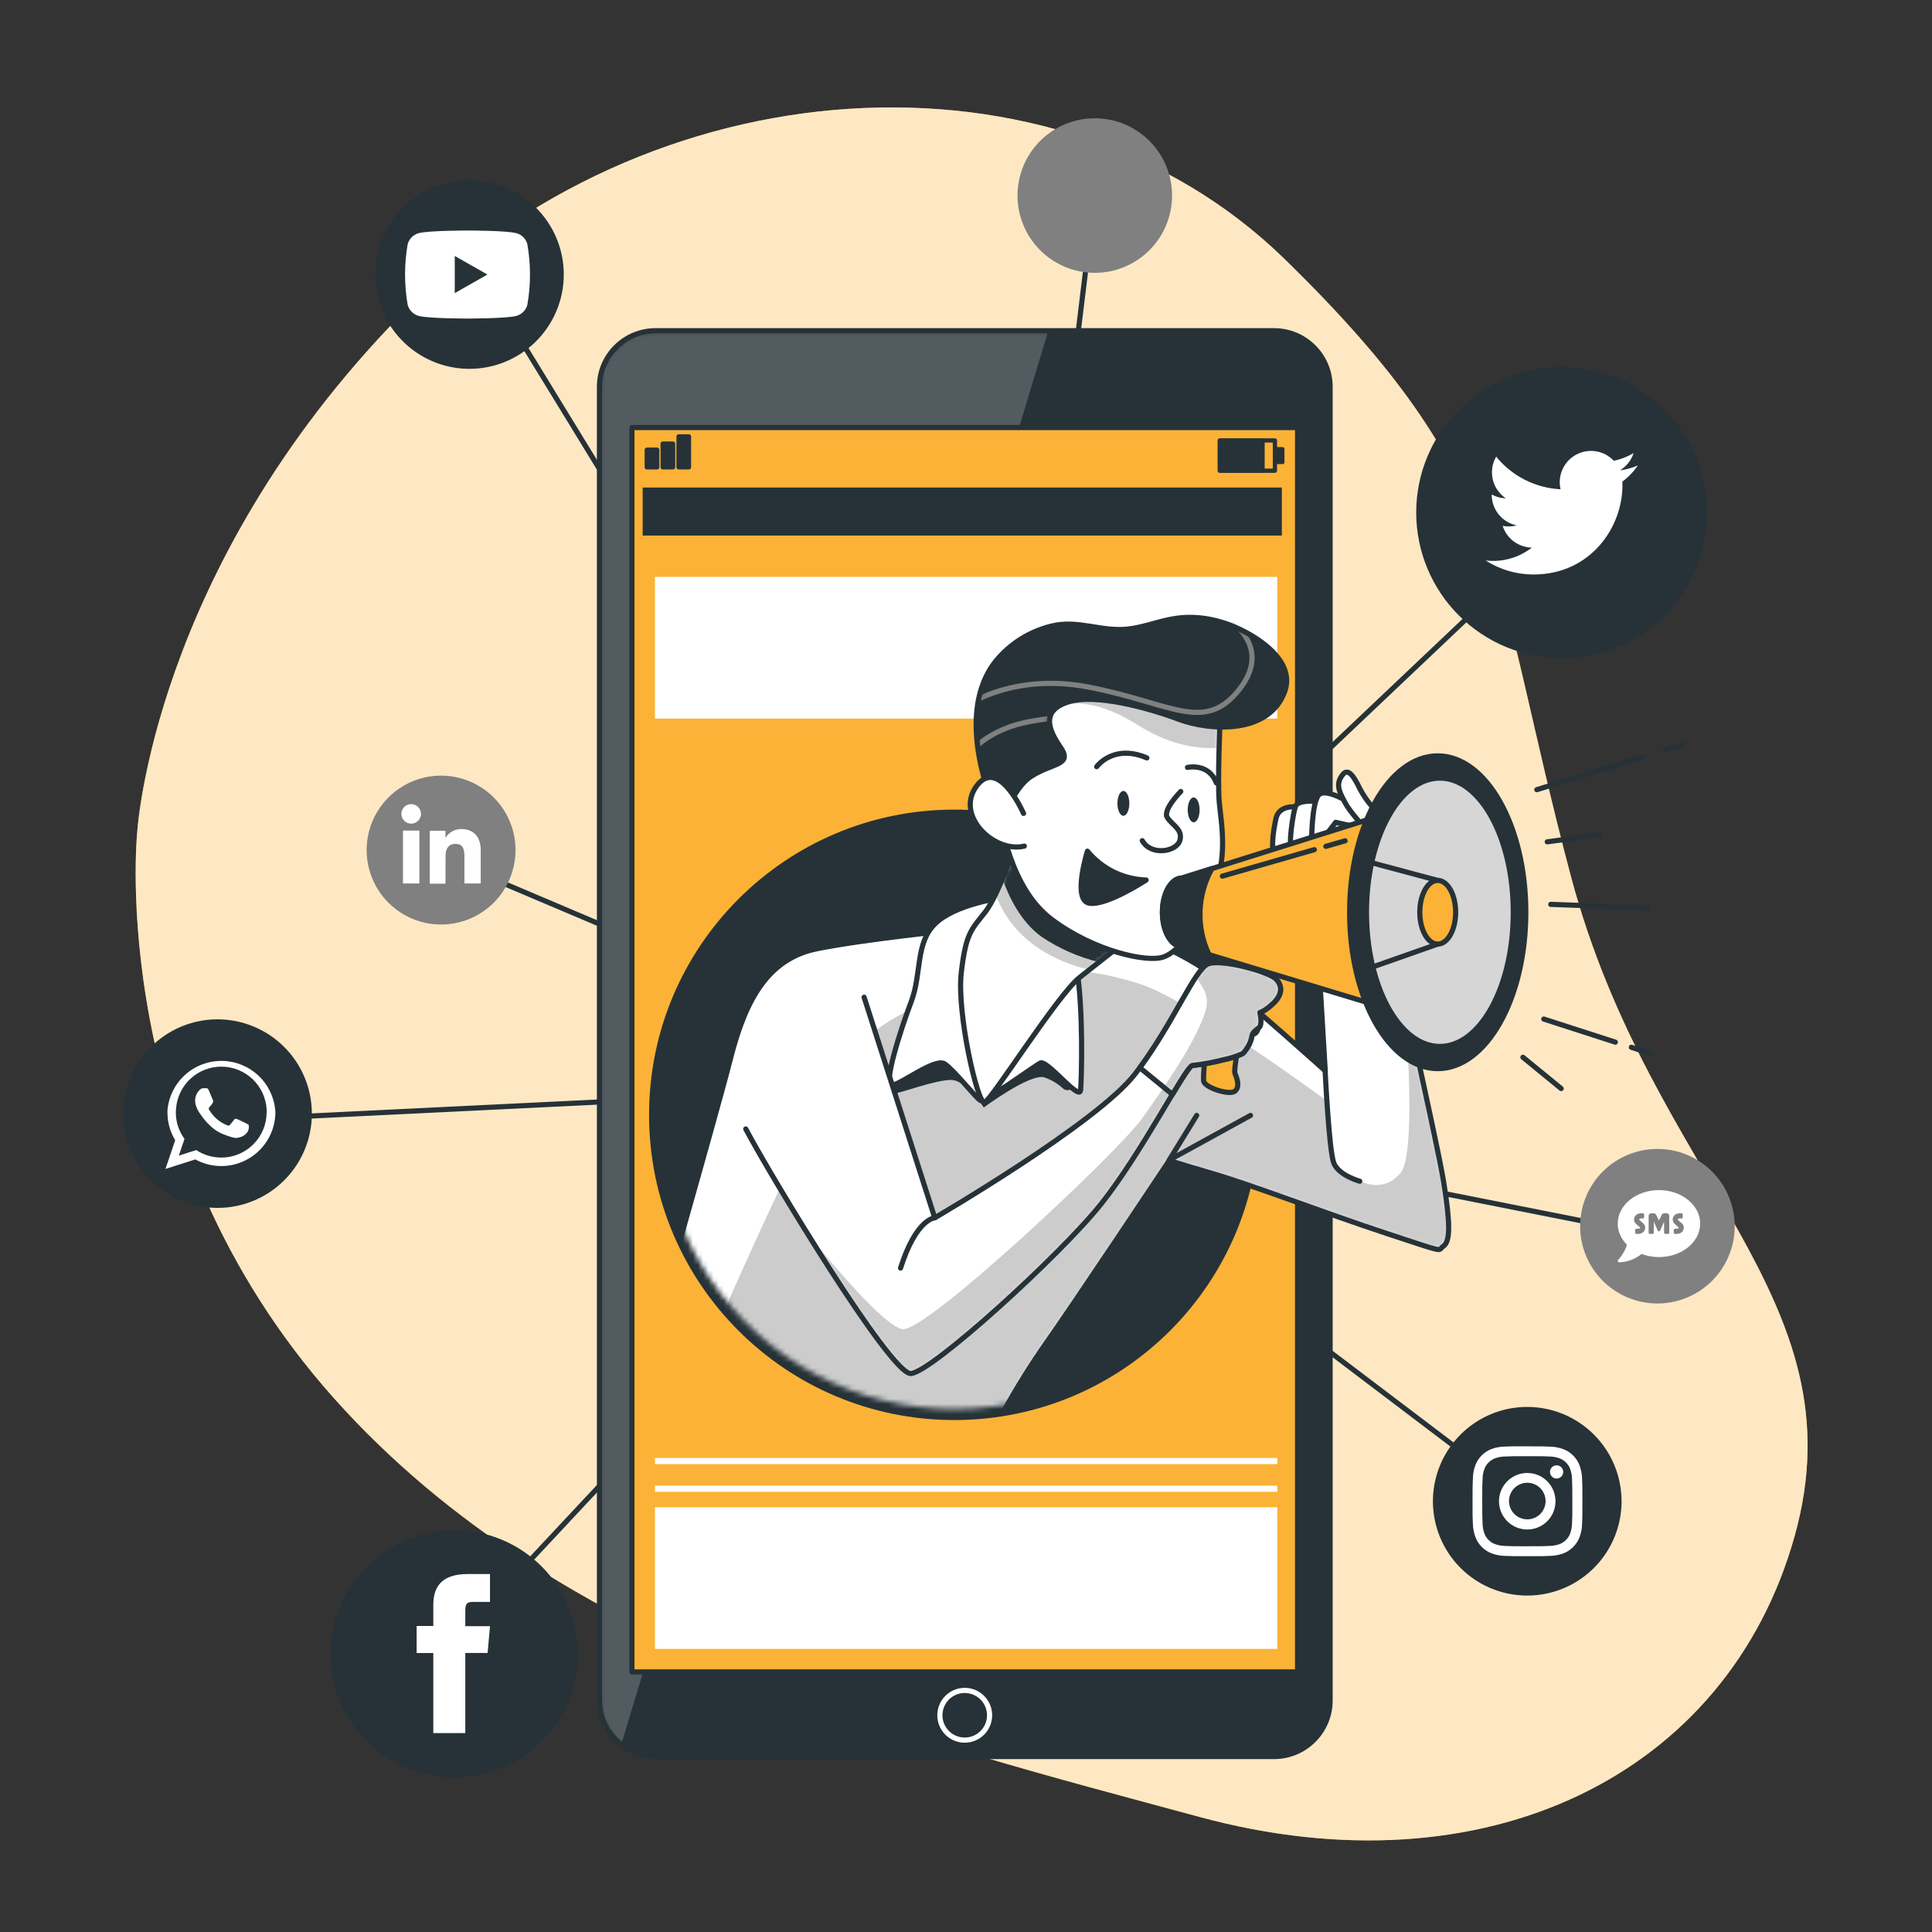<svg xmlns="http://www.w3.org/2000/svg" width="375" height="375" viewBox="0 0 375 375" fill="none"><rect x="0" y="0" width="375" height="375" fill="#333333" stroke="none"/><path d="M26.633 161.542C26.633 161.542 20.415 221.542 64.733 271.297C109.05 321.052 177.592 337.71 232.882 352.68C288.172 367.65 335.347 344.647 348.337 298.155C361.327 251.662 320.587 229.08 304.897 170.04C289.207 111 293.692 93.532 249.307 50.25C204.922 6.967 125.557 12.142 77.558 61.402C29.558 110.662 26.633 161.542 26.633 161.542Z" fill="#FBB236"></path><path opacity="0.7" d="M26.633 161.542C26.633 161.542 20.415 221.542 64.733 271.297C109.05 321.052 177.592 337.71 232.882 352.68C288.172 367.65 335.347 344.647 348.337 298.155C361.327 251.662 320.587 229.08 304.897 170.04C289.207 111 293.692 93.532 249.307 50.25C204.922 6.967 125.557 12.142 77.558 61.402C29.558 110.662 26.633 161.542 26.633 161.542Z" fill="white"></path><path d="M95.04 56.19L189.39 210.33L304.035 101.722" stroke="#263238" stroke-linecap="round" stroke-linejoin="round"></path><path d="M45.435 217.342L189.39 210.33L84.623 165.9" stroke="#263238" stroke-linecap="round" stroke-linejoin="round"></path><path d="M212.498 37.935L191.078 213.96L322.463 240.03" stroke="#263238" stroke-linecap="round" stroke-linejoin="round"></path><path d="M86.812 320.033L189.39 210.33L295.8 290.963" stroke="#263238" stroke-linecap="round" stroke-linejoin="round"></path><path d="M42.233 197.85C38.613 197.85 35.075 198.923 32.066 200.934C29.056 202.945 26.711 205.803 25.326 209.147C23.941 212.491 23.578 216.17 24.284 219.72C24.99 223.27 26.733 226.531 29.293 229.09C31.852 231.649 35.113 233.392 38.663 234.098C42.212 234.805 45.892 234.442 49.236 233.057C52.58 231.672 55.438 229.326 57.449 226.317C59.459 223.308 60.533 219.77 60.533 216.15C60.527 211.298 58.597 206.647 55.166 203.217C51.736 199.786 47.084 197.856 42.233 197.85Z" fill="#263238"></path><path fill-rule="evenodd" clip-rule="evenodd" d="M53.438 215.678C53.251 213.044 52.079 210.578 50.156 208.77C48.232 206.961 45.698 205.944 43.058 205.92C40.418 205.897 37.866 206.868 35.91 208.642C33.955 210.415 32.739 212.861 32.505 215.49C32.505 215.64 32.505 215.79 32.505 215.948C32.504 217.841 33.022 219.699 34.005 221.318L32.115 226.89L37.92 225.045C39.511 225.914 41.299 226.356 43.111 226.329C44.922 226.302 46.696 225.806 48.26 224.891C49.824 223.975 51.124 222.67 52.034 221.103C52.944 219.536 53.432 217.76 53.453 215.948C53.445 215.858 53.445 215.768 53.438 215.678ZM42.938 224.678C41.216 224.679 39.532 224.176 38.093 223.23L34.71 224.31L35.813 221.063C34.72 219.579 34.131 217.783 34.133 215.94C34.133 215.657 34.148 215.374 34.178 215.093C34.368 212.881 35.386 210.822 37.028 209.328C38.671 207.833 40.817 207.015 43.037 207.034C45.257 207.054 47.388 207.912 49.004 209.435C50.619 210.958 51.6 213.035 51.75 215.25C51.75 215.475 51.75 215.7 51.75 215.933C51.74 218.256 50.811 220.481 49.165 222.121C47.519 223.761 45.291 224.683 42.968 224.685L42.938 224.678Z" fill="white"></path><path fill-rule="evenodd" clip-rule="evenodd" d="M47.775 218.04C47.513 217.912 46.275 217.29 46.013 217.215C45.75 217.14 45.608 217.087 45.435 217.342C45.263 217.597 44.767 218.167 44.625 218.34C44.483 218.512 44.325 218.527 44.062 218.4C43.306 218.103 42.607 217.673 42 217.132C41.438 216.623 40.958 216.032 40.575 215.377C40.425 215.122 40.575 214.98 40.688 214.852C40.8 214.725 40.943 214.56 41.07 214.41L41.167 214.29C41.227 214.191 41.28 214.089 41.325 213.982C41.362 213.915 41.382 213.839 41.382 213.761C41.382 213.684 41.362 213.608 41.325 213.54C41.258 213.412 40.748 212.152 40.53 211.642C40.312 211.132 40.102 211.222 39.953 211.222C39.803 211.222 39.63 211.222 39.458 211.222C39.328 211.225 39.2 211.254 39.083 211.308C38.965 211.362 38.861 211.44 38.775 211.537C38.484 211.81 38.254 212.14 38.099 212.507C37.944 212.874 37.868 213.269 37.875 213.667C37.879 213.962 37.924 214.255 38.01 214.537C38.21 215.174 38.52 215.77 38.925 216.3C39.053 216.465 40.703 219.127 43.312 220.147C45.922 221.167 45.922 220.83 46.395 220.785C46.753 220.716 47.093 220.573 47.392 220.363C47.69 220.154 47.941 219.883 48.127 219.57C48.291 219.19 48.343 218.771 48.278 218.362C48.195 218.25 48 218.167 47.775 218.04Z" fill="white"></path><path d="M90.75 34.98C85.96 35.077 81.398 37.048 78.045 40.47C74.691 43.892 72.813 48.492 72.813 53.284C72.813 58.075 74.691 62.675 78.045 66.097C81.398 69.519 85.96 71.49 90.75 71.587C93.185 71.637 95.605 71.2 97.869 70.302C100.133 69.404 102.195 68.064 103.934 66.359C105.674 64.655 107.055 62.62 107.999 60.375C108.942 58.13 109.428 55.719 109.428 53.284C109.428 50.848 108.942 48.437 107.999 46.192C107.055 43.947 105.674 41.912 103.934 40.208C102.195 38.503 100.133 37.163 97.869 36.265C95.605 35.367 93.185 34.931 90.75 34.98Z" fill="#263238"></path><path d="M102.36 47.415C102.228 46.897 101.961 46.424 101.585 46.044C101.209 45.665 100.739 45.392 100.223 45.255C98.325 44.745 90.743 44.745 90.743 44.745C90.743 44.745 83.16 44.745 81.27 45.255C80.754 45.395 80.285 45.669 79.908 46.048C79.532 46.427 79.262 46.898 79.125 47.415C78.455 51.301 78.455 55.274 79.125 59.16C79.263 59.676 79.534 60.147 79.91 60.526C80.286 60.905 80.755 61.179 81.27 61.32C83.16 61.83 90.743 61.83 90.743 61.83C90.743 61.83 98.325 61.83 100.223 61.32C100.737 61.179 101.205 60.905 101.58 60.526C101.955 60.147 102.224 59.676 102.36 59.16C103.04 55.275 103.04 51.301 102.36 47.415Z" fill="white"></path><path d="M88.268 56.895V49.68L94.605 53.288L88.268 56.895Z" fill="#263238"></path><path d="M88.147 297C83.401 297 78.761 298.408 74.814 301.045C70.867 303.682 67.791 307.43 65.974 311.816C64.158 316.201 63.683 321.027 64.609 325.682C65.535 330.338 67.82 334.614 71.177 337.971C74.533 341.327 78.81 343.613 83.465 344.539C88.121 345.465 92.946 344.99 97.332 343.173C101.717 341.357 105.466 338.28 108.103 334.334C110.74 330.387 112.147 325.747 112.147 321C112.147 314.635 109.619 308.53 105.118 304.029C100.617 299.529 94.513 297 88.147 297Z" fill="#263238"></path><path d="M84.105 336.39H90.315V320.843H94.643L95.108 315.638H90.315V312.638C90.315 311.408 90.555 310.928 91.748 310.928H95.108V305.52H90.81C86.19 305.52 84.105 307.56 84.105 311.453V315.6H80.873V320.85H84.105V336.39Z" fill="white"></path><path d="M296.445 273.083C292.823 273.081 289.283 274.154 286.271 276.165C283.259 278.176 280.911 281.035 279.525 284.381C278.138 287.726 277.775 291.408 278.481 294.96C279.187 298.512 280.931 301.775 283.492 304.335C286.053 306.896 289.316 308.64 292.868 309.346C296.42 310.052 300.101 309.689 303.447 308.303C306.792 306.916 309.652 304.568 311.663 301.556C313.674 298.545 314.746 295.004 314.745 291.383C314.739 286.531 312.809 281.88 309.378 278.449C305.948 275.018 301.297 273.088 296.445 273.083Z" fill="#263238"></path><path d="M296.445 282.645C299.295 282.645 299.632 282.645 300.757 282.705C301.433 282.714 302.103 282.838 302.737 283.073C303.197 283.246 303.614 283.518 303.96 283.868C304.315 284.212 304.587 284.633 304.755 285.098C304.994 285.731 305.118 286.401 305.122 287.078C305.175 288.203 305.19 288.578 305.19 291.383C305.19 294.188 305.19 294.57 305.122 295.695C305.118 296.372 304.994 297.042 304.755 297.675C304.588 298.139 304.316 298.557 303.96 298.898C303.617 299.252 303.199 299.526 302.737 299.7C302.103 299.934 301.433 300.059 300.757 300.068C299.632 300.12 299.295 300.128 296.445 300.128C293.595 300.128 293.257 300.128 292.132 300.068C291.456 300.058 290.787 299.933 290.152 299.7C289.691 299.526 289.273 299.252 288.93 298.898C288.574 298.557 288.301 298.139 288.135 297.675C287.896 297.042 287.772 296.372 287.767 295.695C287.715 294.57 287.7 294.233 287.7 291.383C287.7 288.533 287.7 288.203 287.767 287.078C287.772 286.401 287.896 285.731 288.135 285.098C288.303 284.633 288.575 284.212 288.93 283.868C289.275 283.518 289.692 283.246 290.152 283.073C290.787 282.839 291.456 282.715 292.132 282.705C293.257 282.653 293.595 282.645 296.445 282.645ZM296.445 280.725C293.55 280.725 293.182 280.725 292.05 280.785C291.18 280.797 290.318 280.954 289.5 281.25C288.791 281.524 288.147 281.943 287.61 282.48C287.072 283.017 286.653 283.661 286.38 284.37C286.071 285.199 285.904 286.073 285.885 286.958C285.832 288.098 285.817 288.458 285.817 291.353C285.817 294.248 285.817 294.615 285.885 295.755C285.904 296.639 286.071 297.514 286.38 298.343C286.649 299.059 287.066 299.71 287.604 300.254C288.141 300.798 288.787 301.222 289.5 301.5C290.328 301.81 291.203 301.978 292.087 301.995C293.22 302.048 293.587 302.055 296.482 302.055C299.377 302.055 299.745 302.055 300.877 301.995C301.762 301.978 302.637 301.81 303.465 301.5C304.174 301.227 304.818 300.808 305.355 300.27C305.892 299.733 306.311 299.089 306.585 298.38C306.893 297.551 307.061 296.677 307.08 295.793C307.132 294.653 307.147 294.293 307.147 291.39C307.147 288.488 307.147 288.135 307.08 286.995C307.061 286.111 306.893 285.236 306.585 284.408C306.311 283.699 305.892 283.055 305.355 282.517C304.818 281.98 304.174 281.561 303.465 281.288C302.637 280.978 301.762 280.81 300.877 280.793C299.745 280.74 299.377 280.733 296.482 280.733" fill="white"></path><path d="M296.445 285.908C295.36 285.906 294.299 286.227 293.396 286.829C292.494 287.43 291.79 288.287 291.374 289.289C290.958 290.291 290.849 291.394 291.06 292.458C291.271 293.522 291.794 294.5 292.561 295.267C293.328 296.034 294.306 296.556 295.37 296.768C296.434 296.979 297.537 296.87 298.539 296.454C299.541 296.038 300.397 295.334 300.999 294.431C301.601 293.529 301.922 292.468 301.92 291.383C301.92 289.931 301.343 288.538 300.316 287.511C299.29 286.485 297.897 285.908 296.445 285.908ZM296.445 294.908C295.742 294.908 295.055 294.699 294.47 294.309C293.885 293.918 293.43 293.363 293.161 292.713C292.892 292.064 292.821 291.349 292.958 290.659C293.096 289.97 293.434 289.336 293.931 288.839C294.428 288.342 295.062 288.003 295.752 287.866C296.441 287.729 297.156 287.799 297.806 288.068C298.455 288.337 299.01 288.793 299.401 289.378C299.792 289.962 300 290.65 300 291.353C300 292.296 299.626 293.2 298.959 293.866C298.292 294.533 297.388 294.908 296.445 294.908Z" fill="white"></path><path d="M303.42 285.69C303.421 285.944 303.347 286.193 303.207 286.405C303.067 286.616 302.868 286.782 302.633 286.88C302.399 286.978 302.141 287.005 301.892 286.956C301.643 286.908 301.413 286.786 301.233 286.607C301.053 286.428 300.93 286.199 300.88 285.951C300.83 285.702 300.855 285.443 300.952 285.209C301.049 284.974 301.213 284.773 301.424 284.632C301.635 284.49 301.883 284.415 302.137 284.415C302.476 284.415 302.801 284.549 303.042 284.788C303.282 285.027 303.418 285.351 303.42 285.69Z" fill="white"></path><path d="M303.135 127.23C295.775 127.23 288.717 124.306 283.513 119.102C278.309 113.898 275.385 106.84 275.385 99.48C275.385 92.12 278.309 85.062 283.513 79.858C288.717 74.654 295.775 71.73 303.135 71.73C310.495 71.73 317.553 74.654 322.757 79.858C327.962 85.062 330.885 92.12 330.885 99.48C330.885 106.84 327.962 113.898 322.757 119.102C317.553 124.306 310.495 127.23 303.135 127.23Z" fill="#263238" stroke="#263238" stroke-linecap="round" stroke-linejoin="round"></path><path d="M288.36 108.788C291.133 110.567 294.358 111.513 297.653 111.51C308.903 111.51 315.27 102 314.903 93.472C316.078 92.61 317.093 91.549 317.903 90.338C316.797 90.827 315.624 91.148 314.423 91.29C315.687 90.532 316.633 89.341 317.085 87.938C315.898 88.653 314.596 89.16 313.238 89.438C312.324 88.463 311.115 87.818 309.798 87.601C308.48 87.384 307.128 87.608 305.95 88.238C304.773 88.867 303.836 89.868 303.285 91.084C302.734 92.3 302.6 93.665 302.903 94.965C300.492 94.846 298.134 94.221 295.981 93.13C293.829 92.04 291.93 90.508 290.408 88.635C289.633 89.969 289.395 91.549 289.743 93.052C290.092 94.556 291 95.87 292.283 96.728C291.321 96.698 290.381 96.441 289.538 95.978C289.527 97.386 290.005 98.754 290.892 99.849C291.779 100.943 293.018 101.696 294.398 101.978C293.508 102.221 292.573 102.254 291.668 102.075C292.053 103.281 292.806 104.336 293.822 105.092C294.838 105.848 296.064 106.267 297.33 106.29C294.787 108.273 291.563 109.171 288.36 108.788Z" fill="white"></path><path d="M85.613 150.547C82.754 150.547 79.96 151.395 77.583 152.983C75.207 154.571 73.354 156.828 72.26 159.469C71.166 162.11 70.88 165.016 71.438 167.819C71.996 170.623 73.372 173.198 75.393 175.219C77.414 177.241 79.99 178.617 82.793 179.175C85.597 179.732 88.502 179.446 91.143 178.352C93.784 177.258 96.041 175.406 97.629 173.029C99.218 170.653 100.065 167.858 100.065 165C100.061 161.168 98.537 157.494 95.828 154.785C93.118 152.075 89.445 150.551 85.613 150.547Z" fill="#808080"></path><path d="M81.398 161.212H78.218V171.48H81.398V161.212Z" fill="white"></path><path d="M79.793 159.87C80.169 159.873 80.537 159.764 80.851 159.558C81.165 159.351 81.41 159.056 81.556 158.709C81.702 158.363 81.742 157.981 81.671 157.612C81.599 157.243 81.419 156.903 81.155 156.636C80.89 156.369 80.552 156.187 80.183 156.113C79.815 156.038 79.433 156.075 79.085 156.218C78.737 156.361 78.44 156.605 78.231 156.917C78.022 157.229 77.91 157.597 77.91 157.973C77.909 158.221 77.957 158.467 78.051 158.696C78.145 158.926 78.284 159.135 78.458 159.311C78.633 159.487 78.841 159.628 79.07 159.723C79.299 159.819 79.544 159.869 79.793 159.87Z" fill="white"></path><path d="M86.483 166.095C86.483 164.648 87.142 163.793 88.418 163.793C89.692 163.793 90.142 164.618 90.142 166.095V171.48H93.308V165C93.308 162.255 91.748 160.92 89.558 160.92C88.939 160.912 88.329 161.065 87.787 161.363C87.246 161.662 86.791 162.096 86.468 162.623V161.25H83.415V171.518H86.468L86.483 166.095Z" fill="white"></path><path d="M321.705 253.005C319.735 253.005 317.785 252.617 315.965 251.863C314.145 251.109 312.491 250.004 311.098 248.611C309.706 247.219 308.601 245.565 307.847 243.745C307.093 241.925 306.705 239.975 306.705 238.005C306.705 234.027 308.285 230.211 311.098 227.398C313.912 224.585 317.727 223.005 321.705 223.005C325.683 223.005 329.499 224.585 332.312 227.398C335.125 230.211 336.705 234.027 336.705 238.005C336.705 239.975 336.317 241.925 335.563 243.745C334.809 245.565 333.705 247.219 332.312 248.611C330.919 250.004 329.265 251.109 327.445 251.863C325.625 252.617 323.675 253.005 321.705 253.005Z" fill="#808080"></path><g clip-path="url(#clip0_635_63214)"><path d="M322 231C317.581 231 314 233.909 314 237.5C314 239.05 314.669 240.469 315.781 241.584C315.391 243.159 314.084 244.562 314.069 244.578C314 244.65 313.981 244.756 314.022 244.85C314.062 244.944 314.15 245 314.25 245C316.322 245 317.875 244.006 318.644 243.394C319.666 243.778 320.8 244 322 244C326.419 244 330 241.091 330 237.5C330 233.909 326.419 231 322 231ZM318.006 239.5H317.625C317.487 239.5 317.375 239.388 317.375 239.25V238.75C317.375 238.612 317.487 238.5 317.625 238.5H318.009C318.197 238.5 318.334 238.391 318.334 238.294C318.334 238.253 318.309 238.209 318.269 238.175L317.584 237.588C317.319 237.363 317.169 237.041 317.169 236.709C317.169 236.044 317.763 235.503 318.494 235.503H318.875C319.013 235.503 319.125 235.616 319.125 235.753V236.253C319.125 236.391 319.013 236.503 318.875 236.503H318.491C318.303 236.503 318.166 236.612 318.166 236.709C318.166 236.75 318.191 236.794 318.231 236.828L318.916 237.416C319.181 237.641 319.331 237.962 319.331 238.294C319.334 238.959 318.737 239.5 318.006 239.5ZM324 239.25C324 239.388 323.888 239.5 323.75 239.5H323.25C323.112 239.5 323 239.388 323 239.25V237.119L322.225 238.863C322.134 239.047 321.869 239.047 321.778 238.863L321 237.119V239.25C321 239.388 320.888 239.5 320.75 239.5H320.25C320.112 239.5 320 239.388 320 239.25V236C320 235.725 320.225 235.5 320.5 235.5H321C321.191 235.5 321.363 235.606 321.447 235.775L322 236.881L322.553 235.775C322.638 235.606 322.812 235.5 323 235.5H323.5C323.775 235.5 324 235.725 324 236V239.25ZM325.509 239.5H325.125C324.987 239.5 324.875 239.388 324.875 239.25V238.75C324.875 238.612 324.987 238.5 325.125 238.5H325.509C325.697 238.5 325.834 238.391 325.834 238.294C325.834 238.253 325.809 238.209 325.769 238.175L325.084 237.588C324.819 237.363 324.669 237.041 324.669 236.709C324.669 236.044 325.262 235.503 325.994 235.503H326.375C326.513 235.503 326.625 235.616 326.625 235.753V236.253C326.625 236.391 326.513 236.503 326.375 236.503H325.991C325.803 236.503 325.666 236.612 325.666 236.709C325.666 236.75 325.691 236.794 325.731 236.828L326.416 237.416C326.681 237.641 326.831 237.962 326.831 238.294C326.834 238.959 326.241 239.5 325.509 239.5Z" fill="white"></path></g><path d="M212.498 52.958C208.519 52.958 204.704 51.377 201.891 48.564C199.078 45.751 197.498 41.936 197.498 37.958C197.498 33.979 199.078 30.164 201.891 27.351C204.704 24.538 208.519 22.957 212.498 22.957C216.476 22.957 220.291 24.538 223.104 27.351C225.917 30.164 227.498 33.979 227.498 37.958C227.498 41.936 225.917 45.751 223.104 48.564C220.291 51.377 216.476 52.958 212.498 52.958Z" fill="#808080"></path><path d="M247.282 64.192H127.245C121.231 64.192 116.355 69.068 116.355 75.082V330.052C116.355 336.067 121.231 340.942 127.245 340.942H247.282C253.297 340.942 258.172 336.067 258.172 330.052V75.082C258.172 69.068 253.297 64.192 247.282 64.192Z" fill="#263238"></path><mask id="mask0_635_63214" style="mask-type:luminance" maskUnits="userSpaceOnUse" x="116" y="64" width="143" height="277"><path d="M247.282 64.192H127.245C121.231 64.192 116.355 69.068 116.355 75.082V330.052C116.355 336.067 121.231 340.942 127.245 340.942H247.282C253.297 340.942 258.172 336.067 258.172 330.052V75.082C258.172 69.068 253.297 64.192 247.282 64.192Z" fill="white"></path></mask><g mask="url(#mask0_635_63214)"><path opacity="0.2" d="M128.572 64.192C125.332 64.192 122.225 65.48 119.933 67.771C117.642 70.062 116.355 73.17 116.355 76.41V328.717C116.353 330.506 116.744 332.272 117.501 333.892C118.258 335.513 119.362 336.946 120.735 338.092L203.475 64.192H128.572Z" fill="white"></path><path d="M192.075 332.932C192.075 331.978 191.792 331.046 191.262 330.252C190.732 329.459 189.978 328.841 189.096 328.476C188.215 328.111 187.245 328.016 186.309 328.203C185.373 328.39 184.514 328.85 183.84 329.525C183.166 330.2 182.707 331.06 182.522 331.996C182.337 332.932 182.433 333.902 182.799 334.783C183.166 335.664 183.785 336.417 184.579 336.946C185.373 337.475 186.306 337.756 187.26 337.755C187.893 337.755 188.52 337.63 189.105 337.388C189.689 337.145 190.22 336.79 190.668 336.342C191.115 335.894 191.469 335.362 191.711 334.777C191.952 334.192 192.076 333.565 192.075 332.932Z" stroke="white" stroke-linecap="round" stroke-linejoin="round"></path></g><path d="M247.282 64.192H127.245C121.231 64.192 116.355 69.068 116.355 75.082V330.052C116.355 336.067 121.231 340.942 127.245 340.942H247.282C253.297 340.942 258.172 336.067 258.172 330.052V75.082C258.172 69.068 253.297 64.192 247.282 64.192Z" stroke="#263238" stroke-linecap="round" stroke-linejoin="round"></path><path d="M251.857 82.987H122.655V324.517H251.857V82.987Z" fill="#FBB236" stroke="#263238" stroke-linecap="round" stroke-linejoin="round"></path><path d="M185.227 275.632C217.946 275.632 244.47 249.109 244.47 216.39C244.47 183.671 217.946 157.147 185.227 157.147C152.509 157.147 125.985 183.671 125.985 216.39C125.985 249.109 152.509 275.632 185.227 275.632Z" fill="#263238"></path><path d="M247.912 111.975H127.125V139.478H247.912V111.975Z" fill="white"></path><path d="M247.912 292.552H127.125V320.055H247.912V292.552Z" fill="white"></path><path d="M247.912 282.99H127.125V284.182H247.912V282.99Z" fill="white"></path><path d="M247.912 288.367H127.125V289.56H247.912V288.367Z" fill="white"></path><path d="M247.462 85.492H236.752V91.365H247.462V85.492Z" stroke="#263238" stroke-width="0.821" stroke-linecap="round" stroke-linejoin="round"></path><path d="M245.107 85.492H236.752V91.365H245.107V85.492Z" fill="#263238" stroke="#263238" stroke-width="0.725" stroke-linecap="round" stroke-linejoin="round"></path><path d="M248.947 87.135H247.44V89.722H248.947V87.135Z" fill="#263238" stroke="#263238" stroke-width="0.725" stroke-linecap="round" stroke-linejoin="round"></path><path d="M127.53 87.315H125.565V90.682H127.53V87.315Z" fill="#263238" stroke="#263238" stroke-width="0.883" stroke-linecap="round" stroke-linejoin="round"></path><path d="M130.62 86.13H128.655V90.682H130.62V86.13Z" fill="#263238" stroke="#263238" stroke-width="0.883" stroke-linecap="round" stroke-linejoin="round"></path><path d="M133.702 84.735H131.737V90.682H133.702V84.735Z" fill="#263238" stroke="#263238" stroke-width="0.883" stroke-linecap="round" stroke-linejoin="round"></path><path d="M248.805 94.627H124.74V103.957H248.805V94.627Z" fill="#263238"></path><mask id="mask1_635_63214" style="mask-type:luminance" maskUnits="userSpaceOnUse" x="128" y="114" width="202" height="160"><path d="M329.002 114.953H177.982V159.75C168.625 160.95 159.711 164.449 152.036 169.936C144.362 175.422 138.166 182.724 134.003 191.189C129.839 199.655 127.838 209.02 128.178 218.447C128.517 227.875 131.187 237.072 135.949 245.216C140.711 253.359 147.416 260.197 155.466 265.116C163.515 270.036 172.658 272.885 182.077 273.408C191.496 273.932 200.899 272.114 209.444 268.116C217.989 264.118 225.41 258.066 231.045 250.5H329.002V114.953Z" fill="white"></path></mask><g mask="url(#mask1_635_63214)"><path d="M123 272.25C123 272.25 138.81 217.2 141.795 205.433C144.78 193.665 149.295 186.008 158.61 184.14C167.925 182.273 185.123 180.54 185.123 180.54C185.123 180.54 200.07 179.04 210.9 179.79C221.73 180.54 231.638 186.33 236.865 190.29C242.093 194.25 257.228 207.848 257.228 207.848L255.36 176.468L268.995 177.585C268.995 177.585 278.895 221.295 280.2 229.335C281.505 237.375 281.513 240.923 280.2 241.853C278.888 242.783 281.137 243.353 269.182 239.423C257.228 235.493 243.217 230.085 235.56 227.843C227.902 225.6 226.965 225.225 226.965 225.225C226.965 225.225 208.215 253.44 202.253 261.848C198.16 267.817 194.52 274.085 191.362 280.598" fill="white"></path><mask id="mask2_635_63214" style="mask-type:luminance" maskUnits="userSpaceOnUse" x="123" y="176" width="159" height="105"><path d="M123 272.25C123 272.25 138.81 217.2 141.795 205.433C144.78 193.665 149.295 186.008 158.61 184.14C167.925 182.273 185.123 180.54 185.123 180.54C185.123 180.54 200.07 179.04 210.9 179.79C221.73 180.54 231.638 186.33 236.865 190.29C242.093 194.25 257.228 207.848 257.228 207.848L255.36 176.468L268.995 177.585C268.995 177.585 278.895 221.295 280.2 229.335C281.505 237.375 281.513 240.923 280.2 241.853C278.888 242.783 281.137 243.353 269.182 239.423C257.228 235.493 243.217 230.085 235.56 227.843C227.902 225.6 226.965 225.225 226.965 225.225C226.965 225.225 208.215 253.44 202.253 261.848C198.16 267.817 194.52 274.085 191.362 280.598" fill="white"></path></mask><g mask="url(#mask2_635_63214)"><path opacity="0.2" d="M280.178 241.793C281.49 240.863 281.49 237.293 280.178 229.275C279.428 224.483 275.565 207 272.595 193.665C273.773 209.415 274.23 224.805 271.845 227.678C266.595 233.888 258.923 225.728 258.923 225.728L257.46 213.623C257.46 213.623 231.315 194.34 221.505 191.07C211.695 187.8 201.255 187.148 191.108 190.418C180.96 193.688 172.478 196.958 166.268 203.168C160.058 209.378 138.518 259.058 138.518 259.058L136.08 273.81L191.34 280.5C194.497 273.987 198.137 267.72 202.23 261.75C208.23 253.343 226.943 225.128 226.943 225.128C226.943 225.128 227.88 225.503 235.538 227.745C243.195 229.988 257.205 235.403 269.16 239.325C281.115 243.248 278.873 242.73 280.178 241.793Z" fill="black"></path></g><path d="M123 272.25C123 272.25 138.81 217.2 141.795 205.433C144.78 193.665 149.295 186.008 158.61 184.14C167.925 182.273 185.123 180.54 185.123 180.54C185.123 180.54 200.07 179.04 210.9 179.79C221.73 180.54 231.638 186.33 236.865 190.29C242.093 194.25 257.228 207.848 257.228 207.848L255.36 176.468L268.995 177.585C268.995 177.585 278.895 221.295 280.2 229.335C281.505 237.375 281.513 240.923 280.2 241.853C278.888 242.783 281.138 243.353 269.183 239.423C257.228 235.493 243.217 230.085 235.56 227.843C227.902 225.6 226.965 225.225 226.965 225.225C226.965 225.225 208.215 253.44 202.253 261.848C198.16 267.817 194.52 274.085 191.362 280.598" stroke="#263238" stroke-linecap="round" stroke-linejoin="round"></path><path d="M232.275 216.503L226.942 225.173L242.722 216.503" stroke="#263238" stroke-linecap="round" stroke-linejoin="round"></path><path d="M257.205 207.795C257.205 207.795 257.955 223.298 258.885 225.728C259.815 228.158 263.933 229.275 263.933 229.275" fill="white"></path><path d="M257.205 207.795C257.205 207.795 257.955 223.298 258.885 225.728C259.815 228.158 263.933 229.275 263.933 229.275" stroke="#263238" stroke-linecap="round" stroke-linejoin="round"></path><path d="M174.893 207.323C174.893 207.323 172.853 212.16 173.873 212.16C174.893 212.16 181.515 209.618 184.575 209.618C187.635 209.618 190.943 214.965 190.943 214.965C190.943 214.965 199.86 208.343 202.665 209.108C204.039 209.568 205.299 210.314 206.363 211.298C206.54 211.452 206.757 211.553 206.989 211.59C207.222 211.626 207.459 211.595 207.675 211.502C207.891 211.409 208.076 211.256 208.209 211.062C208.341 210.868 208.416 210.64 208.425 210.405C208.478 209.033 208.523 207.158 208.523 204.773C208.523 199.17 203.685 183.885 194.768 183.12C185.85 182.355 184.32 188.723 180.518 196.365C176.715 204.008 174.893 207.323 174.893 207.323Z" fill="#263238"></path><path d="M194.07 174.36C194.07 174.36 185.475 175.5 181.553 179.25C177.63 183 178.935 188.963 176.88 194.378C174.825 199.793 171.278 210.818 173.13 210.63C174.983 210.443 181.538 205.215 183.405 206.52C185.273 207.825 189.57 213.27 190.32 213.615C191.07 213.96 200.595 207.083 201.9 206.333C203.205 205.583 209.558 213.833 209.745 211.583C209.933 209.333 210.308 196.08 208.995 188.048C207.683 180.015 198.368 174.548 194.07 174.36Z" fill="white" stroke="#263238" stroke-linecap="round" stroke-linejoin="round"></path><path d="M197.055 163.898C197.055 163.898 193.882 173.61 191.25 177C188.617 180.39 187.5 180.923 186.585 188.768C185.67 196.613 189.757 214.358 191.085 213.983C192.412 213.608 205.282 193.065 209.58 189.698C213.877 186.33 218.362 182.79 218.362 182.79C218.362 182.79 207.9 179.61 204.352 175.133C201.672 171.555 199.234 167.802 197.055 163.898Z" fill="white"></path><mask id="mask3_635_63214" style="mask-type:luminance" maskUnits="userSpaceOnUse" x="186" y="163" width="33" height="51"><path d="M197.055 163.898C197.055 163.898 193.882 173.61 191.25 177C188.617 180.39 187.5 180.923 186.585 188.768C185.67 196.613 189.757 214.358 191.085 213.983C192.412 213.608 205.282 193.065 209.58 189.698C213.877 186.33 218.362 182.79 218.362 182.79C218.362 182.79 207.9 179.61 204.352 175.133C201.672 171.555 199.234 167.802 197.055 163.898Z" fill="white"></path></mask><g mask="url(#mask3_635_63214)"><path opacity="0.2" d="M211.432 188.25C215.07 185.393 218.355 182.798 218.355 182.798C218.355 182.798 207.892 179.618 204.345 175.14C201.668 171.57 199.232 167.824 197.055 163.928C195.967 167.216 194.698 170.44 193.252 173.588C194.835 178.02 199.245 185.25 211.432 188.25Z" fill="black"></path><path d="M204.345 175.11C201.668 171.54 199.232 167.794 197.055 163.898C197.055 163.898 195.99 167.16 194.587 170.558C195.75 173.925 198.082 178.935 202.26 181.89C205.638 184.144 209.385 185.789 213.33 186.75L218.355 182.79C218.355 182.79 207.892 179.588 204.345 175.11Z" fill="#263238"></path></g><path d="M197.055 163.898C197.055 163.898 193.882 173.61 191.25 177C188.617 180.39 187.5 180.923 186.585 188.768C185.67 196.613 189.757 214.358 191.085 213.983C192.412 213.608 205.282 193.065 209.58 189.698C213.877 186.33 218.362 182.79 218.362 182.79C218.362 182.79 207.9 179.61 204.352 175.133C201.672 171.555 199.234 167.802 197.055 163.898Z" stroke="#263238" stroke-linecap="round" stroke-linejoin="round"></path><path d="M236.842 139.058C236.842 139.058 236.287 151.576 236.655 155.678C237.022 159.781 238.522 166.928 235.155 173.611C231.787 180.293 228.99 184.636 225.817 185.753C222.645 186.871 212.37 184.636 204.15 178.471C195.93 172.306 194.437 159.608 193.125 155.498C191.812 151.388 193.312 137.378 201.72 132.893C208.527 129.389 216.425 128.653 223.762 130.838C228.255 132.331 236.842 139.058 236.842 139.058Z" fill="white"></path><mask id="mask4_635_63214" style="mask-type:luminance" maskUnits="userSpaceOnUse" x="192" y="129" width="46" height="58"><path d="M236.842 139.058C236.842 139.058 236.287 151.576 236.655 155.678C237.022 159.781 238.522 166.928 235.155 173.611C231.787 180.293 228.99 184.636 225.817 185.753C222.645 186.871 212.37 184.636 204.15 178.471C195.93 172.306 194.437 159.608 193.125 155.498C191.812 151.388 193.312 137.378 201.72 132.893C208.527 129.389 216.425 128.653 223.762 130.838C228.255 132.331 236.842 139.058 236.842 139.058Z" fill="white"></path></mask><g mask="url(#mask4_635_63214)"><path opacity="0.2" d="M201.75 132.893C200.551 133.542 199.464 134.38 198.532 135.375L202.86 138.45C202.86 138.45 208.417 132.893 220.86 140.738C227.28 144.788 232.815 145.44 236.677 145.118C236.767 141.788 236.887 139.058 236.887 139.058C236.887 139.058 228.3 132.308 223.815 130.808C216.467 128.626 208.559 129.373 201.75 132.893Z" fill="black"></path></g><path d="M236.842 139.058C236.842 139.058 236.287 151.576 236.655 155.678C237.022 159.781 238.522 166.928 235.155 173.611C231.787 180.293 228.99 184.636 225.817 185.753C222.645 186.871 212.37 184.636 204.15 178.471C195.93 172.306 194.437 159.608 193.125 155.498C191.812 151.388 193.312 137.378 201.72 132.893C208.527 129.389 216.425 128.653 223.762 130.838C228.255 132.331 236.842 139.058 236.842 139.058Z" stroke="#263238" stroke-linecap="round" stroke-linejoin="round"></path><path d="M219.203 155.94C219.203 157.268 218.685 158.348 218.048 158.348C217.41 158.348 216.893 157.268 216.893 155.94C216.893 154.613 217.41 153.525 218.048 153.525C218.685 153.525 219.203 154.605 219.203 155.94Z" fill="#263238"></path><path d="M232.845 157.193C232.845 158.528 232.328 159.608 231.69 159.608C231.053 159.608 230.535 158.528 230.535 157.193C230.535 155.858 231.053 154.785 231.69 154.785C232.328 154.785 232.845 155.865 232.845 157.193Z" fill="#263238"></path><path d="M229.185 153.63C229.185 153.63 225.637 157.178 226.567 158.67C227.497 160.163 229.672 161.003 228.997 163.17C228.322 165.338 223.395 166.17 221.715 163.17" stroke="#263238" stroke-linecap="round" stroke-linejoin="round"></path><path d="M211.065 165.21C212.458 166.901 214.195 168.275 216.161 169.241C218.127 170.207 220.276 170.743 222.465 170.813C222.465 170.813 214.8 175.853 211.44 175.313C208.08 174.773 211.065 165.21 211.065 165.21Z" fill="#263238" stroke="#263238" stroke-linecap="round" stroke-linejoin="round"></path><path d="M212.857 148.815C212.857 148.815 216.112 144.315 222.607 147.113" stroke="#263238" stroke-linecap="round" stroke-linejoin="round"></path><path d="M230.49 148.958C230.49 148.958 234.6 148.013 236.093 151.958" stroke="#263238" stroke-linecap="round" stroke-linejoin="round"></path><path d="M194.445 160.538C194.445 160.538 196.125 153.255 200.235 150.638C204.345 148.02 208.268 148.583 205.838 145.035C203.408 141.488 202.088 137.933 207.338 136.253C212.588 134.573 222.84 137.378 228.818 139.62C234.795 141.863 246.375 142.62 249.368 134.198C251.213 129.008 245.813 124.875 241.868 122.753C237.495 120.413 232.59 119.25 227.655 120.12C224.655 120.638 221.798 121.815 218.798 122.115C213.72 122.633 209.243 120.278 204.18 121.5C199.931 122.515 196.127 124.884 193.343 128.25C188.655 134.01 187.343 144.473 194.445 160.538Z" fill="#263238"></path><mask id="mask5_635_63214" style="mask-type:luminance" maskUnits="userSpaceOnUse" x="189" y="119" width="61" height="42"><path d="M194.445 160.538C194.445 160.538 196.125 153.255 200.235 150.638C204.345 148.02 208.268 148.583 205.838 145.035C203.408 141.488 202.088 137.933 207.338 136.253C212.588 134.573 222.84 137.378 228.818 139.62C234.795 141.863 246.375 142.62 249.368 134.198C251.213 129.008 245.813 124.875 241.868 122.753C237.495 120.413 232.59 119.25 227.655 120.12C224.655 120.638 221.798 121.815 218.798 122.115C213.72 122.633 209.243 120.278 204.18 121.5C199.931 122.515 196.127 124.884 193.343 128.25C188.655 134.01 187.343 144.473 194.445 160.538Z" fill="white"></path></mask><g mask="url(#mask5_635_63214)"><path d="M237.698 119.768C237.698 119.768 247.403 125.018 240.608 133.741C233.813 142.463 227.415 136.463 211.298 133.358C195.18 130.253 185.678 138.211 185.678 138.211" stroke="#808080" stroke-linecap="round" stroke-linejoin="round"></path><path d="M187.035 147.751C187.035 147.751 190.14 141.751 200.235 139.988C210.33 138.226 210.915 139.793 210.915 139.793" stroke="#808080" stroke-linecap="round" stroke-linejoin="round"></path></g><path d="M194.445 160.538C194.445 160.538 196.125 153.255 200.235 150.638C204.345 148.02 208.268 148.583 205.838 145.035C203.408 141.488 202.088 137.933 207.338 136.253C212.588 134.573 222.84 137.378 228.818 139.62C234.795 141.863 246.375 142.62 249.368 134.198C251.213 129.008 245.813 124.875 241.868 122.753C237.495 120.413 232.59 119.25 227.655 120.12C224.655 120.638 221.798 121.815 218.798 122.115C213.72 122.633 209.243 120.278 204.18 121.5C199.931 122.515 196.127 124.884 193.343 128.25C188.655 134.01 187.343 144.473 194.445 160.538Z" stroke="#263238" stroke-linecap="round" stroke-linejoin="round"></path><path d="M198.668 157.883C198.668 157.883 193.823 146.79 189.555 152.565C185.288 158.34 193.02 165.645 198.825 164.228" fill="white"></path><path d="M198.668 157.883C198.668 157.883 193.823 146.79 189.555 152.565C185.288 158.34 193.02 165.645 198.825 164.228" stroke="#263238" stroke-linecap="round" stroke-linejoin="round"></path><path d="M251.415 156.615C251.415 156.615 248.242 156.24 247.665 158.865C247.087 161.49 246.54 165.615 247.665 165.615C248.79 165.615 250.837 165.06 251.587 163.365C252.337 161.67 253.087 156.45 253.087 156.45L251.415 156.615Z" fill="white" stroke="#263238" stroke-linecap="round" stroke-linejoin="round"></path><path d="M256.455 155.678C256.455 155.678 251.955 154.928 251.415 156.615C250.875 158.303 250.11 164.115 250.665 164.273C251.22 164.43 254.588 162.968 254.588 162.968L256.455 155.678Z" fill="white" stroke="#263238" stroke-linecap="round" stroke-linejoin="round"></path><path d="M262.432 156.053C262.432 156.053 257.182 152.693 255.9 154.373C254.617 156.053 254.587 162.968 254.587 162.968C255.052 163.07 255.534 163.056 255.991 162.925C256.448 162.794 256.865 162.551 257.205 162.218C258.142 161.1 259.26 159.608 259.26 159.608C259.26 159.608 263.01 160.538 263.557 160.358C264.105 160.178 265.425 160.358 265.057 158.49C264.69 156.623 262.432 156.053 262.432 156.053Z" fill="white" stroke="#263238" stroke-linecap="round" stroke-linejoin="round"></path><path d="M269.535 159.42C267.178 157.791 265.255 155.61 263.933 153.068C262.065 149.145 261.128 149.318 260.183 151.013C259.238 152.708 260.363 154.373 261.113 155.865C261.863 157.358 265.035 160.913 265.035 160.913L269.535 159.42Z" fill="white" stroke="#263238" stroke-linecap="round" stroke-linejoin="round"></path><path d="M235.935 185.55C235.935 185.55 233.227 208.673 233.647 209.925C234.067 211.178 238.642 212.633 239.685 211.8C240.727 210.968 240.105 209.303 239.685 208.26C239.265 207.218 243.225 187.845 243.225 187.845L235.935 185.55Z" fill="#FBB236" stroke="#263238" stroke-linecap="round" stroke-linejoin="round"></path><path d="M167.723 193.56L181.433 236.378C181.433 236.378 212.933 218.033 220.312 208.463C227.692 198.893 231.952 188.1 234.562 187.088C237.173 186.075 246.382 188.588 247.732 190.088C249.082 191.588 248.768 193.23 247.133 194.775C245.498 196.32 244.567 196.538 244.567 196.538C244.567 196.538 244.485 199.905 243.75 200.49C243.015 201.075 243.188 200.318 243 201.068C242.872 201.87 242.579 202.636 242.138 203.318C241.598 204.068 241.388 204.458 240.87 204.66C239.796 205.118 238.677 205.465 237.532 205.695C235.517 206.215 233.467 206.591 231.397 206.82C230.1 207.045 221.648 223.748 213.713 233.7C205.778 243.653 180.712 266.475 176.775 266.595C172.837 266.715 149.707 228.51 144.75 219.128" fill="white"></path><mask id="mask6_635_63214" style="mask-type:luminance" maskUnits="userSpaceOnUse" x="144" y="186" width="105" height="81"><path d="M167.723 193.56L181.433 236.378C181.433 236.378 212.933 218.033 220.312 208.463C227.692 198.893 231.952 188.1 234.562 187.088C237.173 186.075 246.382 188.588 247.732 190.088C249.082 191.588 248.768 193.23 247.133 194.775C245.498 196.32 244.567 196.538 244.567 196.538C244.567 196.538 244.485 199.905 243.75 200.49C243.015 201.075 243.188 200.318 243 201.068C242.872 201.87 242.579 202.636 242.138 203.318C241.598 204.068 241.388 204.458 240.87 204.66C239.796 205.118 238.677 205.465 237.532 205.695C235.517 206.215 233.467 206.591 231.397 206.82C230.1 207.045 221.648 223.748 213.713 233.7C205.778 243.653 180.712 266.475 176.775 266.595C172.837 266.715 149.707 228.51 144.75 219.128" fill="white"></path></mask><g mask="url(#mask6_635_63214)"><path opacity="0.2" d="M242.138 203.303C242.579 202.621 242.872 201.855 243 201.053C243.165 200.303 243 201.053 243.75 200.475C244.5 199.898 244.568 196.523 244.568 196.523C244.568 196.523 245.498 196.305 247.133 194.76C248.768 193.215 249.09 191.528 247.733 190.073C246.375 188.618 237.15 186.098 234.563 187.073C233.888 187.335 233.063 188.273 232.163 189.683C233.535 191.933 235.163 193.305 233.663 197.235C231.413 203.235 226.163 210.735 221.663 217.11C217.163 223.485 179.663 258.735 175.163 257.985C171.488 257.37 160.815 244.485 157.02 239.813C165.15 252.855 174.45 266.633 176.813 266.565C180.735 266.445 205.83 243.63 213.75 233.67C221.67 223.71 230.1 207 231.398 206.805C233.467 206.576 235.517 206.2 237.533 205.68C238.677 205.45 239.796 205.103 240.87 204.645C241.425 204.443 241.598 204.068 242.138 203.303Z" fill="black"></path></g><path d="M167.723 193.56L181.433 236.378C181.433 236.378 212.932 218.033 220.312 208.463C227.693 198.893 231.952 188.1 234.562 187.088C237.173 186.075 246.382 188.588 247.732 190.088C249.082 191.588 248.768 193.23 247.133 194.775C245.498 196.32 244.567 196.538 244.567 196.538C244.567 196.538 244.485 199.905 243.75 200.49C243.015 201.075 243.188 200.318 243 201.068C242.872 201.87 242.579 202.636 242.138 203.318C241.598 204.068 241.388 204.458 240.87 204.66C239.796 205.118 238.677 205.465 237.532 205.695C235.517 206.215 233.467 206.591 231.397 206.82C230.1 207.045 221.648 223.748 213.713 233.7C205.778 243.653 180.712 266.475 176.775 266.595C172.837 266.715 149.708 228.51 144.75 219.128" stroke="#263238" stroke-linecap="round" stroke-linejoin="round"></path><path d="M181.432 236.378C181.432 236.378 177.84 236.528 174.795 246.128" stroke="#263238" stroke-linecap="round" stroke-linejoin="round"></path><path d="M237.532 205.68C238.677 205.45 239.796 205.103 240.87 204.645C241.425 204.443 241.62 204.068 242.138 203.303C242.579 202.621 242.872 201.855 243 201.053C243.165 200.303 243.652 200.048 244.38 199.463C245.107 198.878 244.545 196.523 244.545 196.523C244.545 196.523 245.475 196.305 247.11 194.76C248.745 193.215 249.067 191.528 247.71 190.073C246.352 188.618 237.128 186.098 234.54 187.073C231.953 188.048 228.038 198 221.25 207.248L227.565 212.423C229.545 209.123 230.955 206.888 231.42 206.805C233.481 206.575 235.524 206.199 237.532 205.68Z" fill="white"></path><mask id="mask7_635_63214" style="mask-type:luminance" maskUnits="userSpaceOnUse" x="221" y="186" width="28" height="27"><path d="M237.532 205.68C238.677 205.45 239.796 205.103 240.87 204.645C241.425 204.443 241.62 204.068 242.138 203.303C242.579 202.621 242.872 201.855 243 201.053C243.165 200.303 243.652 200.048 244.38 199.463C245.107 198.878 244.545 196.523 244.545 196.523C244.545 196.523 245.475 196.305 247.11 194.76C248.745 193.215 249.067 191.528 247.71 190.073C246.352 188.618 237.128 186.098 234.54 187.073C231.953 188.048 228.038 198 221.25 207.248L227.565 212.423C229.545 209.123 230.955 206.888 231.42 206.805C233.481 206.575 235.524 206.199 237.532 205.68Z" fill="white"></path></mask><g mask="url(#mask7_635_63214)"><path opacity="0.2" d="M242.138 203.303C242.579 202.621 242.872 201.855 243 201.053C243.165 200.303 243 201.053 243.75 200.475C244.5 199.898 244.568 196.523 244.568 196.523C244.568 196.523 245.498 196.305 247.133 194.76C248.768 193.215 249.09 191.528 247.733 190.073C246.375 188.618 237.15 186.098 234.563 187.073C233.888 187.335 233.063 188.273 232.163 189.683C233.535 191.933 235.163 193.305 233.663 197.235C231.413 203.235 226.163 210.735 221.663 217.11C217.163 223.485 179.663 258.735 175.163 257.985C171.488 257.37 160.815 244.485 157.02 239.813C165.15 252.855 174.45 266.633 176.813 266.565C180.735 266.445 205.83 243.63 213.75 233.67C221.67 223.71 230.1 207 231.398 206.805C233.467 206.576 235.517 206.2 237.533 205.68C238.677 205.45 239.796 205.103 240.87 204.645C241.425 204.443 241.598 204.068 242.138 203.303Z" fill="black"></path></g><path d="M237.532 205.68C238.677 205.45 239.796 205.103 240.87 204.645C241.425 204.443 241.62 204.068 242.138 203.303C242.579 202.621 242.872 201.855 243 201.053C243.165 200.303 243.652 200.048 244.38 199.463C245.107 198.878 244.545 196.523 244.545 196.523C244.545 196.523 245.475 196.305 247.11 194.76C248.745 193.215 249.067 191.528 247.71 190.073C246.352 188.618 237.128 186.098 234.54 187.073C231.953 188.048 228.038 198 221.25 207.248L227.565 212.423C229.545 209.123 230.955 206.888 231.42 206.805C233.481 206.575 235.524 206.199 237.532 205.68Z" stroke="#263238" stroke-linecap="round" stroke-linejoin="round"></path><path d="M229.373 170.438C227.31 170.438 225.623 173.438 225.623 177.068C225.623 180.698 227.295 183.698 229.373 183.698L275.123 197.52V156.053L229.373 170.438Z" fill="#FBB236" stroke="#263238" stroke-linecap="round" stroke-linejoin="round"></path><path d="M255.113 164.918L237.263 170.055" stroke="#263238" stroke-linecap="round" stroke-linejoin="round"></path><path d="M261.083 163.2L257.348 164.28" stroke="#263238" stroke-linecap="round" stroke-linejoin="round"></path><path d="M235.23 168.593L229.373 170.438C227.31 170.438 225.623 173.438 225.623 177.068C225.623 180.698 227.295 183.698 229.373 183.698L234.66 185.295C233.417 182.667 232.82 179.78 232.92 176.875C233.019 173.97 233.811 171.13 235.23 168.593Z" fill="#263238" stroke="#263238" stroke-linecap="round" stroke-linejoin="round"></path><path d="M279.06 204.915C287.725 204.915 294.75 192.447 294.75 177.068C294.75 161.688 287.725 149.22 279.06 149.22C270.395 149.22 263.37 161.688 263.37 177.068C263.37 192.447 270.395 204.915 279.06 204.915Z" fill="#D6D6D6" stroke="#263238" stroke-linecap="round" stroke-linejoin="round"></path><path d="M279.06 170.888L264.113 166.89L262.808 177.54L264.488 188.37L279.06 183.248L279.623 171.188" fill="#D6D6D6"></path><path d="M279.06 170.888L264.113 166.89L262.808 177.54L264.488 188.37L279.06 183.248L279.623 171.188" stroke="#263238" stroke-linecap="round" stroke-linejoin="round"></path><path d="M279.06 146.715C269.617 146.715 261.96 160.305 261.96 177.068C261.96 193.83 269.617 207.42 279.06 207.42C288.502 207.42 296.16 193.83 296.16 177.068C296.16 160.305 288.502 146.715 279.06 146.715ZM279.48 203.115C271.612 203.115 265.23 191.453 265.23 177.068C265.23 162.683 271.612 151.028 279.48 151.028C287.347 151.028 293.73 162.683 293.73 177.068C293.73 191.453 287.355 203.115 279.48 203.115Z" fill="#263238" stroke="#263238" stroke-linecap="round" stroke-linejoin="round"></path><path d="M279.06 183.248C280.982 183.248 282.54 180.481 282.54 177.068C282.54 173.655 280.982 170.888 279.06 170.888C277.138 170.888 275.58 173.655 275.58 177.068C275.58 180.481 277.138 183.248 279.06 183.248Z" fill="#FBB236" stroke="#263238" stroke-linecap="round" stroke-linejoin="round"></path><path d="M323.16 145.583L326.633 144.503" stroke="#263238" stroke-linecap="round" stroke-linejoin="round"></path><path d="M298.297 153.278L318.877 146.903" stroke="#263238" stroke-linecap="round" stroke-linejoin="round"></path><path d="M300.998 175.538L319.883 176.213" stroke="#263238" stroke-linecap="round" stroke-linejoin="round"></path><path d="M316.643 203.28L320.558 204.54" stroke="#263238" stroke-linecap="round" stroke-linejoin="round"></path><path d="M299.647 197.798L313.537 202.283" stroke="#263238" stroke-linecap="round" stroke-linejoin="round"></path><path d="M300.322 163.395L310.44 162.045" stroke="#263238" stroke-linecap="round" stroke-linejoin="round"></path><path d="M295.598 205.215L303.023 211.29" stroke="#263238" stroke-linecap="round" stroke-linejoin="round"></path></g><defs><clipPath id="clip0_635_63214"><rect width="16" height="16" fill="white" transform="translate(314 230)"></rect></clipPath></defs></svg>